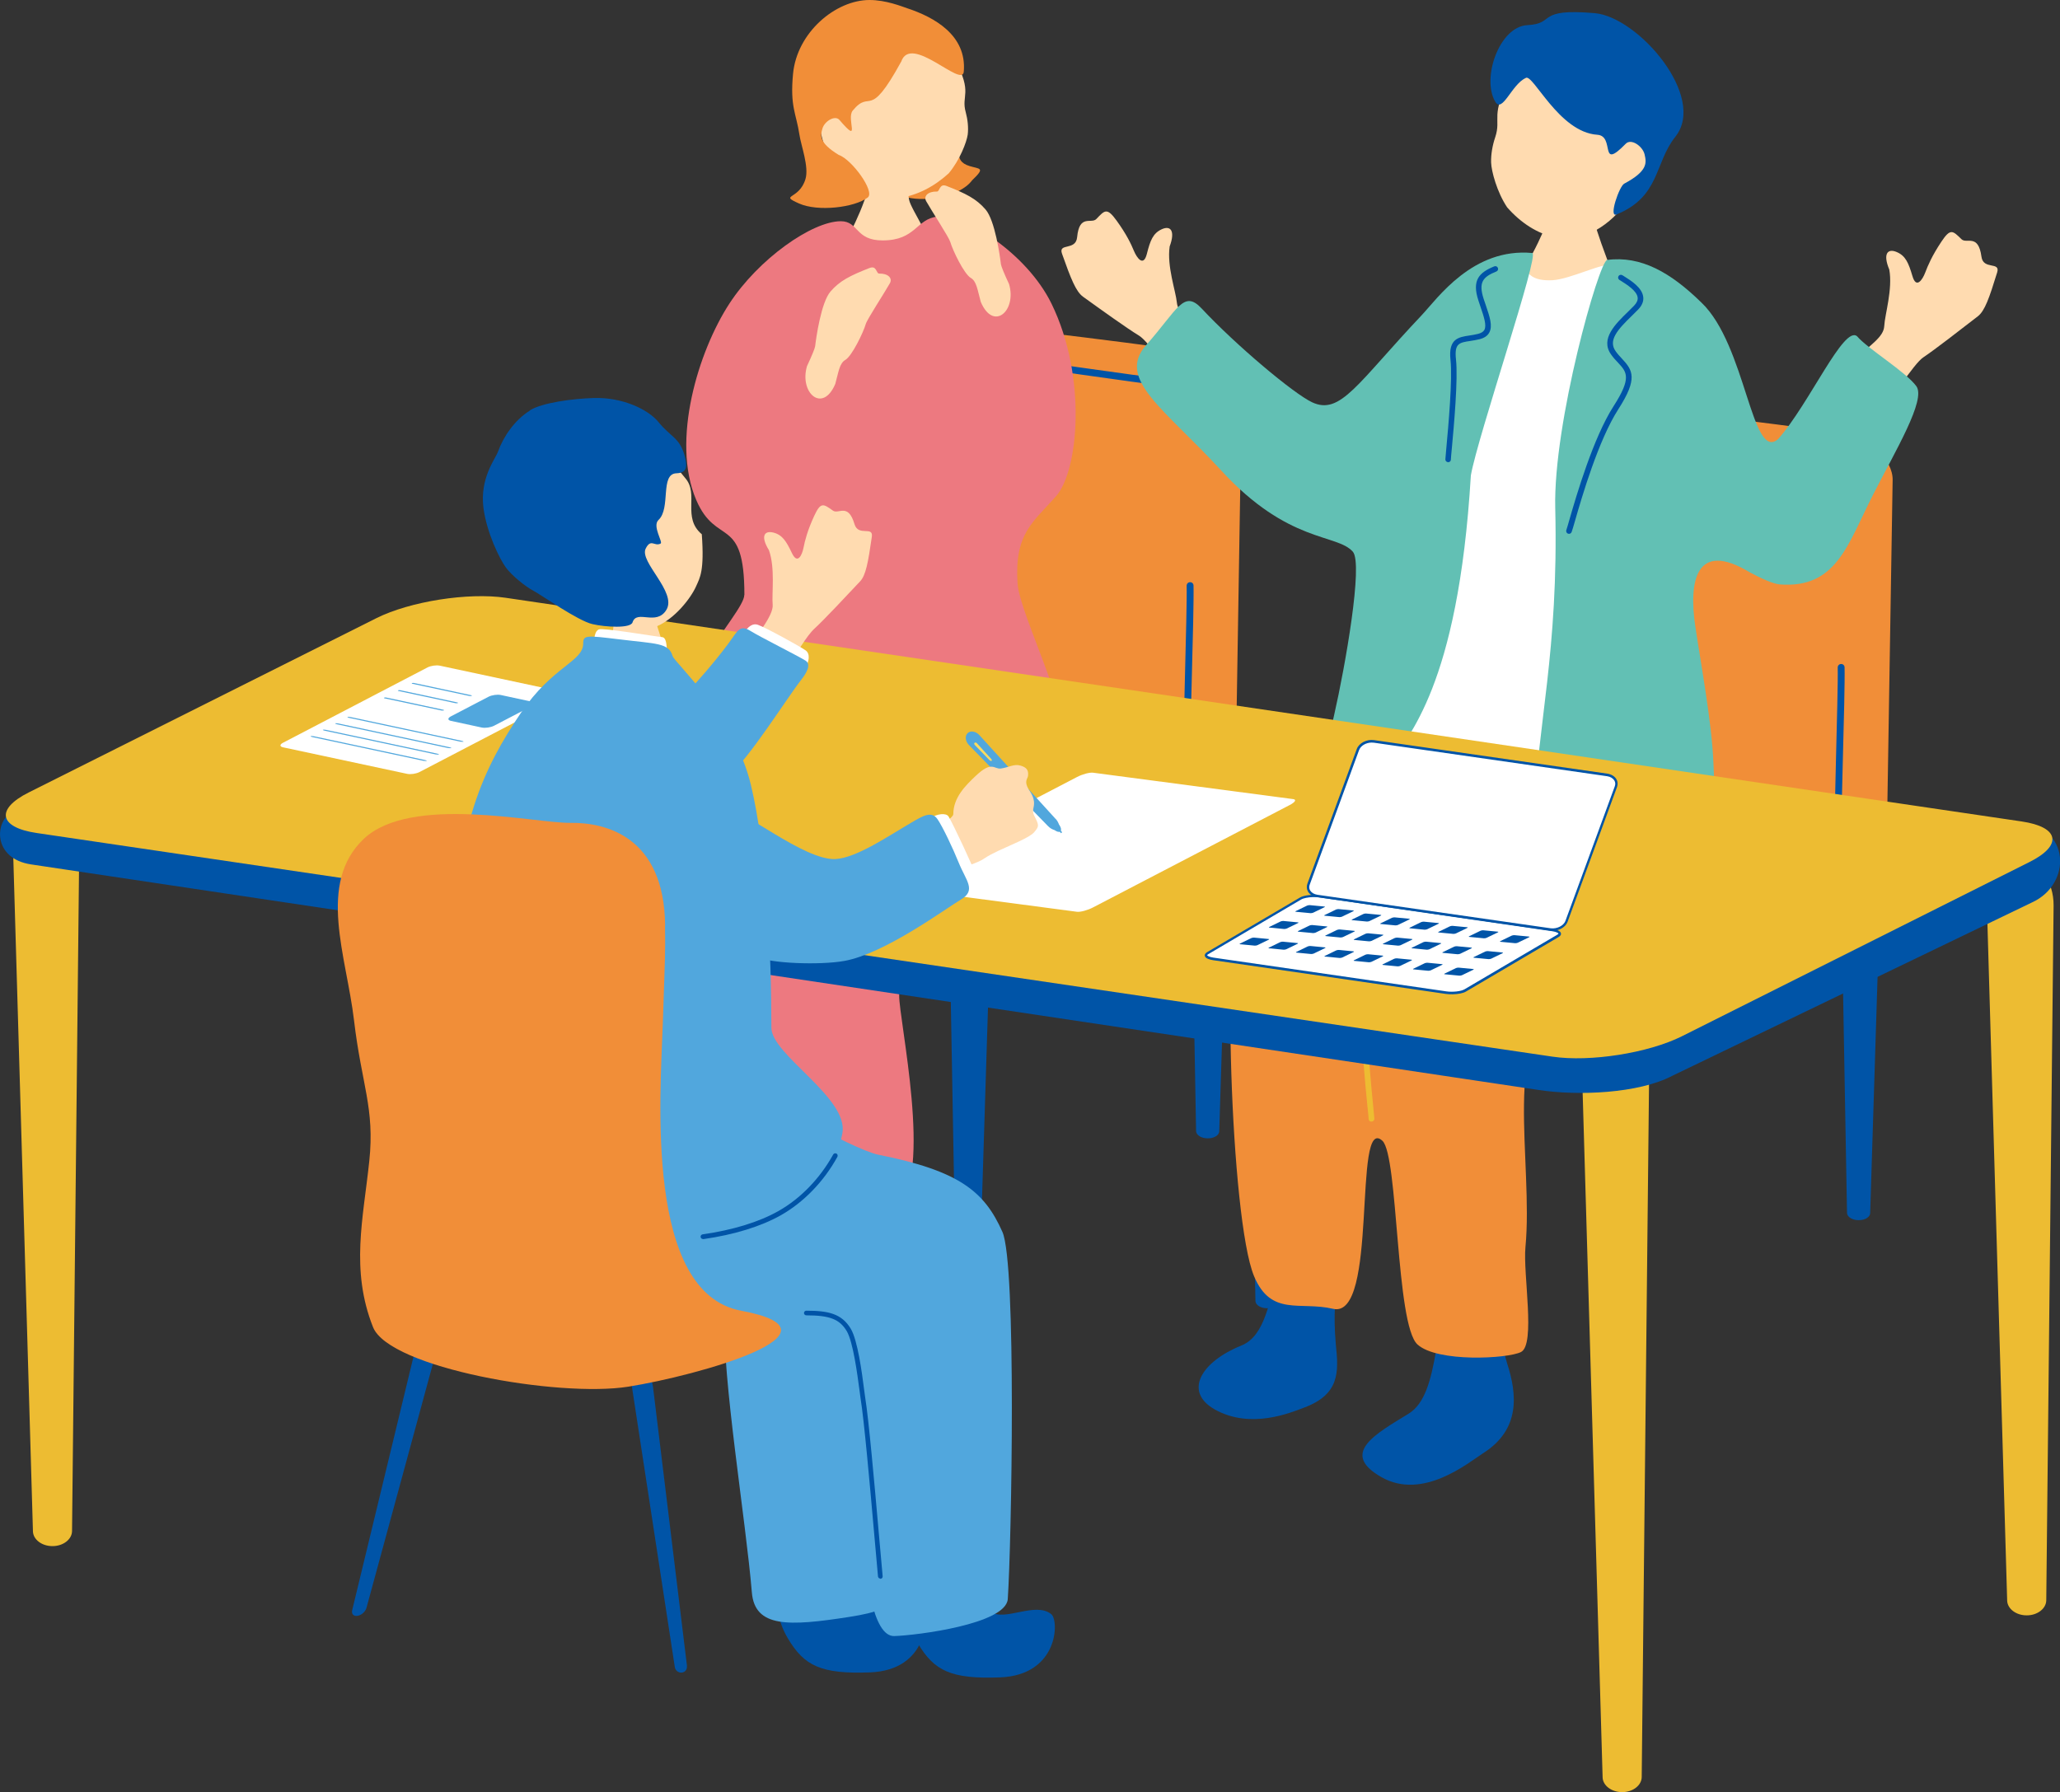 <?xml version="1.0" encoding="UTF-8"?><svg id="_レイヤー_2" xmlns="http://www.w3.org/2000/svg" width="177" height="154" viewBox="0 0 177 154"><rect x="0" y="0" width="177" height="154" fill="#333333" stroke="none"/><defs><style>.cls-1{fill:#51a7dd;}.cls-1,.cls-2,.cls-3,.cls-4,.cls-5,.cls-6,.cls-7,.cls-8,.cls-9{stroke-width:0px;}.cls-2{fill:#f18e38;}.cls-3{fill:#ed7980;}.cls-4{fill:#ffdbb0;}.cls-5{fill:#0054a7;}.cls-6{fill:#62c0b4;}.cls-7{fill:#edbc32;}.cls-8{fill:#fff;}.cls-9{fill:#fedc5e;}</style></defs><g id="_コンテンツ"><path class="cls-2" d="M83.53,15.49c-1.11,1.5-4.36,1.93-5.87,1.38-3.21-1.17,2.29-4.04,2.63-5.43.25-1.02,1.07-.71,2.12.68.32.43-.66,1.68.9,2.15.88.27,1.38.11.22,1.22Z"/><path class="cls-5" d="M53.92,104.78c-.01.34-.46.61-1,.6h0c-.54,0-.98-.28-.99-.62l-.51-28.45c-.02-1.01.75-1.84,1.71-1.84h0c.96,0,1.71.85,1.68,1.86l-.89,28.44Z"/><path class="cls-5" d="M84.13,110.92c-.01.34-.46.61-1,.6h0c-.54,0-.98-.28-.99-.62l-.51-28.45c-.02-1.01.75-1.84,1.71-1.84h0c.96,0,1.71.85,1.68,1.86l-.89,28.44Z"/><path class="cls-5" d="M104.76,97.22c-.01.34-.46.61-1,.6h0c-.54,0-.98-.28-.99-.62l-.51-28.45c-.02-1.01.75-1.84,1.71-1.84h0c.96,0,1.71.85,1.68,1.86l-.89,28.44Z"/><path class="cls-2" d="M102.95,30.29c-6.87-1-20.38-2.62-25.94-3.09-1.71-.14-4.55,1.29-4.55,3.01l.04,29.39c0,.22-.81,1.26-1.23,1.47l-20.03,11.57c-.83.4-1.14,4.86-.23,5.01,7.26,1.23,21.69,3.39,28.98,4.47,1.8.27,3.49.27,5.09-.62,4.85-2.68,19.14-11.19,19.14-11.19,1.23-.68,1.91-1.57,1.93-2.85l.54-33.25c.03-1.71-2.04-3.69-3.74-3.93Z"/><path class="cls-5" d="M81.79,79.02c-1.04.02-2.43-.25-3.89-.55-.76-.15-1.54-.31-2.33-.43-.16-.03-.27-.18-.25-.34.03-.16.18-.27.34-.24.8.13,1.59.29,2.35.44,1.57.31,3.04.61,4.03.52.7-.06,2.47-.68,6.89-3.28.14-.08.32-.04.4.1.08.14.04.32-.1.4-3.62,2.13-6.02,3.26-7.13,3.36-.1,0-.2.01-.3.02Z"/><path class="cls-5" d="M95.2,64.82s-.02,0-.03,0c-1.25-.15-3.73-.5-6.13-.84-1.84-.26-3.61-.51-4.66-.65-.16-.02-.28-.17-.25-.33.02-.16.17-.28.33-.25,1.05.14,2.83.39,4.67.65,2.4.34,4.88.69,6.12.84.16.02.28.17.26.33-.02.15-.15.26-.29.26Z"/><path class="cls-5" d="M100.49,66.93c-.11,0-.22-.06-.27-.17-.07-.15,0-.32.15-.39,1.35-.61,1.35-1.36,1.34-2.84v-.41c0-.72.05-2.63.1-4.84.08-3.23.18-6.88.15-7.95,0-.16.12-.3.29-.3.16-.01.3.12.3.29.03,1.08-.06,4.75-.15,7.98-.06,2.21-.1,4.12-.1,4.83v.4c.01,1.51.02,2.61-1.68,3.38-.04.02-.08.03-.12.03Z"/><path class="cls-5" d="M99.85,33.13s-.02,0-.03,0c-1.25-.14-3.73-.49-6.14-.83-1.84-.26-3.61-.51-4.66-.64-.16-.02-.28-.17-.26-.33.02-.16.17-.28.33-.26,1.05.13,2.83.38,4.67.64,2.4.34,4.88.68,6.12.83.16.02.28.17.26.33-.02.15-.14.26-.29.26Z"/><path class="cls-3" d="M61.69,59.42c-2.93,2.62-5.27,4.31-7.87,9.03-1.85,3.36-4.95,25.92-4.25,30.09.58,3.49,2.34,4.56,8.67,3.63,3.5-.51,6.37.4,8.6.78,4.72.79,8.27,2.44,10.21.79,3.16-2.7.17-16.15.21-18.21.13-6.5.58-7.98,4.4-9.37,2.17-.79,7.53-3.93,8.03-9.84.3-3.58.4-6.86-2.24-10.87-1.42-2.02-16.6-1.77-19.99-2.01-4.33-.29-5.06,5.36-5.75,5.99Z"/><path class="cls-4" d="M77.86,13.99c-.16,0-2.27.22-2.47.21-.07.36-.97,2.62-1.14,3.08-.81,2.28-2.52,5.2-2.71,5.42,2.39,2.06,7.43,1.62,8.51-.62.47-.97-1.78-4.04-1.94-4.92-.32-1.74-.25-2.93-.25-3.17Z"/><path class="cls-3" d="M63.96,51.12c0-6.94-2.4-4.1-4.14-8.16-2.18-5.11.19-12.79,2.85-16.87,2.5-3.84,7.1-7.07,9.57-7.08,1.55,0,1.22,1.65,3.59,1.65,2.89,0,2.87-1.85,4.73-2.05,2.26-.25,7.65,3.11,9.79,7.49,3.07,6.29,2.32,14.35.39,16.54-1.98,2.25-3.59,3.19-3.31,7.49.18,2.8,5.13,12.03,4.32,16.2-.75,3.88-9.8,1.32-14.32-.26-3.09-1.08-12.23-.71-16.76-3.39-4.44-2.63,3.28-9.89,3.28-11.55Z"/><path class="cls-4" d="M71.95,14.61c1.58,1.92,3.67,2.67,5.28,2.42,1.61-.25,3.04-1,4.28-2.13.95-1.12,1.55-2.69,1.64-3.34.07-.59,0-1.28-.17-1.91-.42-1.48.63-1.62-.92-4.49-.47-.87-3.14-4.8-7.52-4.35-3.85.39-5.89,9.78-2.58,13.8Z"/><path class="cls-2" d="M77.43,5.31c.82-2.47,5.25,2.31,5.38.85.27-3.15-2.57-4.69-4.83-5.44C77.45.54,76.12,0,74.71,0c-2.91,0-6.23,2.78-6.57,6.34-.27,2.84.27,3.39.55,5.24.14.95.83,2.74.52,3.8-.54,1.82-2.3,1.32-.57,2.1,1.64.74,4.8.35,5.92-.51.65-.5-1.37-3.28-2.5-3.66-1.73-1.06-1.57-1.67-1.39-2.28.18-.61,1.08-1.17,1.46-.72,1.91,2.23.55-.1,1.14-.81,1.59-1.92,1.32.99,4.16-4.2Z"/><path class="cls-4" d="M86,22.7c-.08-.7-.51-3.77-1.32-4.7-.8-.93-1.7-1.37-3.35-2.02-.63-.25-.57.49-.83.48-.75-.02-1.17.38-.92.83.46.82,1.95,3.09,2.07,3.5.21.73,1.19,2.76,1.76,3.09.5.29.57,1,.86,2.06,1.09,2.57,3.11.76,2.43-1.53-.43-.92-.68-1.54-.7-1.71Z"/><path class="cls-4" d="M70.04,29.75c.08-.7.51-3.77,1.32-4.7.8-.93,1.7-1.37,3.35-2.02.63-.25.57.49.83.48.75-.02,1.17.38.92.83-.46.82-1.95,3.09-2.07,3.5-.21.73-1.19,2.76-1.76,3.09-.5.29-.57,1-.86,2.06-1.09,2.57-3.11.76-2.43-1.53.43-.92.68-1.54.7-1.71Z"/><path class="cls-5" d="M109.86,111.82c-.01.34-.46.61-1,.6h0c-.54,0-.98-.28-.99-.62l-.51-28.45c-.02-1.01.75-1.84,1.71-1.84h0c.96,0,1.71.85,1.68,1.86l-.89,28.44Z"/><path class="cls-5" d="M140.07,117.96c-.01.34-.46.61-1,.6h0c-.54,0-.98-.28-.99-.62l-.51-28.45c-.02-1.01.75-1.84,1.71-1.84h0c.96,0,1.71.85,1.68,1.86l-.89,28.44Z"/><path class="cls-5" d="M160.69,104.25c-.01.34-.46.61-1,.6h0c-.54,0-.98-.28-.99-.62l-.51-28.45c-.02-1.01.75-1.84,1.71-1.84h0c.96,0,1.71.85,1.68,1.86l-.89,28.44Z"/><path class="cls-2" d="M158.89,37.32c-6.87-1-20.38-2.62-25.94-3.09-1.71-.14-4.55,1.29-4.55,3.01l.04,29.39c0,.22-.81,1.26-1.24,1.47l-20.03,11.57c-.83.4-1.14,4.86-.23,5.01,7.26,1.23,21.69,3.39,28.98,4.47,1.8.27,3.49.27,5.09-.62,4.85-2.68,19.14-11.19,19.14-11.19,1.23-.68,1.91-1.57,1.93-2.85l.54-33.25c.03-1.71-2.04-3.69-3.74-3.93Z"/><path class="cls-5" d="M137.73,86.05c-1.04.02-2.43-.25-3.89-.55-.76-.15-1.54-.31-2.33-.43-.16-.03-.27-.18-.25-.34.03-.16.18-.27.34-.24.8.13,1.59.29,2.35.44,1.57.31,3.04.61,4.03.52.7-.06,2.47-.68,6.89-3.28.14-.08.32-.04.4.1.08.14.04.32-.1.4-3.62,2.13-6.02,3.26-7.13,3.36-.1,0-.2.01-.3.02Z"/><path class="cls-5" d="M151.14,71.85s-.02,0-.03,0c-1.25-.15-3.73-.5-6.13-.84-1.84-.26-3.61-.51-4.66-.65-.16-.02-.28-.17-.25-.33.02-.16.17-.28.33-.25,1.05.14,2.83.39,4.67.65,2.4.34,4.88.69,6.12.84.16.02.28.17.26.33-.02.15-.15.26-.29.26Z"/><path class="cls-5" d="M156.43,73.96c-.11,0-.22-.06-.27-.17-.07-.15,0-.32.15-.39,1.35-.61,1.35-1.36,1.34-2.84v-.41c0-.72.05-2.63.1-4.84.08-3.23.18-6.88.15-7.95,0-.16.12-.3.29-.3.16-.01.3.12.3.29.03,1.08-.06,4.75-.15,7.98-.06,2.21-.1,4.12-.1,4.83v.4c.01,1.51.02,2.61-1.68,3.38-.04.02-.08.03-.12.03Z"/><path class="cls-5" d="M155.79,40.16s-.02,0-.03,0c-1.25-.14-3.73-.49-6.14-.83-1.84-.26-3.61-.51-4.66-.64-.16-.02-.28-.17-.26-.33.02-.16.17-.28.33-.26,1.05.13,2.83.38,4.67.64,2.4.34,4.88.68,6.12.83.16.02.28.17.26.33-.02.15-.14.26-.29.26Z"/><path class="cls-4" d="M102.85,34.42c-2.2-2.01-4.08-5.04-5-5.59-.92-.55-3.28-2.24-4.79-3.33-.61-.44-1.04-1.52-1.81-3.7-.34-.96,1.19-.22,1.3-1.42.19-2.01,1.22-1.11,1.65-1.56.73-.77.92-1,1.75.15.83,1.15,1.23,1.98,1.48,2.59.25.6.82,1.41,1.11.26.29-1.15.52-1.77,1.28-2.12.76-.35,1.18.13.68,1.48-.25,1.7.53,3.85.62,4.83.09.98,1.28,1.56,2.83,2.95,1.55,1.39,1.1,7.47-1.09,5.46Z"/><path class="cls-5" d="M109.8,109.67c-.82,2.06-1.05,5.12-3.15,5.96-3.41,1.37-5.02,3.95-2.25,5.5,3.07,1.71,6.48.27,7.65-.17,3.06-1.14,2.98-3.05,2.73-5.4-.25-2.84.01-4.04.09-5.3.13-1.98-4.44-3.01-5.07-.59Z"/><path class="cls-5" d="M122.7,110.19c.43,1.63.82,2.95.69,5.88-.44,2.56-.97,4.56-2.36,5.41-2.88,1.77-5.92,3.41-2.34,5.45,3.57,2.04,7.5-1.26,8.74-2.05,3.23-2.05,2.92-5.07,2.07-7.71-.98-3.2-.3-4.72-.26-7.39.07-3.92-7.72-4.05-6.54.41Z"/><path class="cls-2" d="M118.76,65.57c-3.61,5.11-8.73,6.04-12.12,11.06-1.69,2.5-.92,28.16,1.11,33.03,1.46,3.5,3.95,2.14,6.79,2.81,3.94.92,1.67-16.82,4.24-14.44,1.37,1.27,1.14,15.79,3.01,17.5,1.71,1.56,7.76,1.23,8.9.65,1.27-.65.16-6.71.38-9.02.7-7.28-2.1-18.58,3.2-20.43,5.38-1.87,8.28-4.02,11.2-10.03,2.22-4.57,1.26-8.49-1.37-13.21-1.42-2.38-14.71-5.22-21-4.74-4.87.37-3.94,5.85-4.34,6.82Z"/><path class="cls-7" d="M117.93,96.36s-.05.02-.07.02c-.13.02-.25-.06-.26-.19-.02-.28-.06-.71-.12-1.25-.19-1.93-.51-5.17-.45-6.91.02-.47.01-1.01,0-1.6-.03-2.2-.06-4.94,1.09-6.75,1.48-2.34,5.37-3.02,7.46-3.38.13-.02.25.06.27.18.01.12-.08.24-.22.26-2,.35-5.73,1-7.09,3.14-1.07,1.69-1.04,4.36-1.01,6.51,0,.59.01,1.14,0,1.62-.06,1.72.25,4.93.44,6.86.05.54.1.98.12,1.26,0,.1-.06.19-.15.24Z"/><path class="cls-4" d="M136.7,17c-.18,0-2.56.06-2.79.02-.11.4-1.32,2.86-1.54,3.36-1.1,2.49-3.27,5.61-3.51,5.85,2.5,2.52,9.87,3.94,11.74,1.86-.46-.27-3.41-7.94-3.56-8.93-.11-.73-.35-1.88-.34-2.15Z"/><path class="cls-8" d="M129.48,22.39c2.29-.75.56,1.85,3.9,1.69,1.56-.08,4.35-1.55,5.22-1.31,4.18,1.15,8,5.81,7.67,10.31.23.11-2.51,4.62-1.84,11.33-.13.55-1.81,17.89-1.34,20.81.47,2.92-4.77,1.49-6.52,1.32-1.75-.16-14.37-2.85-16.27-3.14-1.9-.29-2.45-1.79-2.52-2.62-.31-3.46.11-7.1,1.83-13.69,2.34-8.9,7.12-23.55,9.87-24.71Z"/><path class="cls-6" d="M116.24,47.41c-1.38-1.57-5.53-.68-11.32-6.99-4.85-5.28-9.02-7.84-6.45-10.75,2.73-3.09,3.23-4.82,4.79-3.15,2.91,3.12,7.88,7.3,9.48,8.05,2.44,1.14,3.89-1.64,9.42-7.49,1.36-1.44,4.37-5.81,9.5-5.34.65.06-4.69,15.75-5.28,19.11-1.1,18.39-5.55,22.33-6.72,24.61-1.8,2.14-4.77,4.96-6.29,4.76-.75-.1-.34-1.68,1.27-8.81.94-4.13,2.5-12.97,1.6-14Z"/><path class="cls-5" d="M124.41,39.71c-.13,0-.23-.12-.22-.25.02-.2.05-.53.08-.93.18-1.93.54-5.96.36-7.6-.2-1.83.69-1.96,1.63-2.1.23-.04.48-.07.74-.14.27-.07.45-.18.54-.34.21-.39-.04-1.13-.33-1.98-.06-.17-.12-.35-.18-.54-.58-1.76.06-2.41,1.36-2.94.12-.05.26,0,.31.13.05.12,0,.26-.13.31-1.14.46-1.56.91-1.09,2.36.06.18.12.36.18.53.34,1,.61,1.79.3,2.36-.15.28-.43.47-.84.57-.28.07-.54.11-.79.15-.95.14-1.38.21-1.23,1.58.19,1.69-.18,5.75-.36,7.69-.04.41-.07.73-.08.93,0,.13-.12.23-.25.22Z"/><path class="cls-4" d="M139.33,17.93c-1.79,2.11-4,2.86-5.63,2.5-1.63-.36-3.03-1.28-4.2-2.61-.88-1.31-1.36-3.12-1.38-3.86-.02-.68.11-1.45.35-2.16.56-1.66-.5-1.87,1.34-5.06.56-.97,1.35-3.16,5.8-2.45,3.92.62,11.18,7.4,3.72,13.64Z"/><path class="cls-5" d="M131.08,6.71c-1.2.55-2,3.07-2.61,2.02-1.18-2.01.35-6.45,2.77-6.57,2.49-.13.66-1.47,5.78-1.03,3.73.32,9.67,7.19,6.93,10.62-1.81,2.27-1.3,5.15-5.06,6.68-.7.29.25-2.45.67-2.65,2.04-1.09,1.91-1.79,1.75-2.5-.16-.71-1.15-1.41-1.62-.93-2.34,2.4-.88-.67-2.45-.77-3.31-.22-5.53-5.3-6.15-4.88Z"/><path class="cls-4" d="M160.5,36.47c2.12-2.1,3.88-5.2,4.78-5.78.89-.59,3.19-2.37,4.66-3.51.6-.47.98-1.56,1.66-3.77.3-.97-1.2-.18-1.35-1.36-.27-2-1.27-1.07-1.71-1.49-.76-.74-.95-.97-1.74.22-.79,1.19-1.15,2.03-1.38,2.64-.23.61-.77,1.44-1.1.3-.34-1.14-.59-1.75-1.37-2.07-.77-.32-1.18.17-.62,1.51.31,1.69-.38,3.86-.43,4.85-.05.98-1.21,1.61-2.71,3.06-1.5,1.45-.81,7.51,1.31,5.41Z"/><path class="cls-6" d="M138.07,22.34c2.94-.39,5.49,1.09,8.12,3.66,3.84,3.65,4.31,13.72,6.59,11.73,2.68-3.02,5.65-9.83,6.79-8.83.87,1.04,4.21,3.07,5.09,4.29.84,1.17-1.79,5.53-3.72,9.32-2.19,4.29-3.14,8.08-8.02,7.71-.6-.05-1.68-.56-2.56-1.03-4.67-2.83-5.26.8-4.7,4.6.46,3.11,1.44,8.41,1.56,11.76.13,3.45.44,7.14-.07,9.5-.63,2.89-15.71.88-15.31-5.17.22-7.49,2.09-13.72,1.79-26.22-.18-7.32,3.76-21.22,4.46-21.32Z"/><path class="cls-5" d="M134.79,45.87s-.04,0-.06-.01c-.12-.04-.19-.18-.15-.3.06-.17.15-.49.27-.91.61-2.11,2.05-7.04,3.8-9.76,1.57-2.44,1.12-2.92.38-3.72-.19-.2-.41-.43-.61-.72-.94-1.33.39-2.62,1.46-3.66.19-.18.37-.36.53-.53.23-.24.33-.47.3-.7-.07-.57-.93-1.11-1.44-1.43l-.13-.08c-.11-.07-.14-.22-.07-.33.07-.11.22-.14.33-.07l.13.08c.62.39,1.56.98,1.66,1.78.05.37-.1.74-.43,1.08-.17.17-.35.36-.54.54-1.24,1.2-2.06,2.12-1.4,3.05.18.26.38.46.57.67.89.96,1.36,1.68-.33,4.3-1.72,2.67-3.14,7.55-3.74,9.64-.12.43-.22.75-.28.92-.04.11-.14.17-.24.16Z"/><path class="cls-7" d="M137.7,152.73c.02.71.78,1.28,1.69,1.27h0c.91,0,1.66-.58,1.67-1.29l.63-59.7c.02-2.12-1.28-3.87-2.9-3.87h0c-1.63,0-2.89,1.78-2.83,3.89l1.74,59.68Z"/><path class="cls-7" d="M172.46,137.54c.02.71.78,1.28,1.69,1.27h0c.91,0,1.66-.58,1.67-1.29l.63-59.7c.02-2.12-1.28-3.87-2.9-3.87h0c-1.63,0-2.89,1.78-2.83,3.89l1.74,59.68Z"/><path class="cls-7" d="M2.83,131.59c.02.71.78,1.28,1.69,1.27h0c.91,0,1.66-.58,1.67-1.29l.63-59.7c.02-2.12-1.28-3.87-2.9-3.87h0c-1.63,0-2.89,1.78-2.83,3.89l1.74,59.68Z"/><path class="cls-5" d="M1.03,69.8c-1.5.78-1.67,3.98,1.64,4.48l129.58,19.39c3.31.5,8.53.31,11.45-1.23l30.93-14.91c3.39-1.57,3.31-6.53-1.21-6.91L43.88,52.16c-3.31-.5-8.4.35-11.32,1.89L1.03,69.8Z"/><path class="cls-7" d="M2.48,68.09c-2.88,1.44-2.58,3.01.66,3.49l130.25,19.22c3.24.48,8.24-.31,11.12-1.75l29.86-14.97c2.88-1.44,2.58-3.01-.66-3.49L43.46,51.37c-3.24-.48-8.24.31-11.12,1.75l-29.86,14.97Z"/><path class="cls-8" d="M133.87,80.42c.32-.19.1-.41-.48-.5l-20.01-2.9c-.58-.08-1.32,0-1.64.19l-7.97,4.69c-.32.19-.1.41.48.5l20.01,2.9c.58.08,1.32,0,1.64-.19l7.97-4.69Z"/><path class="cls-5" d="M124.24,85.41l-20.01-2.9c-.25-.04-.66-.13-.71-.37-.02-.08,0-.2.2-.32l7.97-4.69c.34-.2,1.1-.29,1.71-.2l20.01,2.9c.25.04.66.13.71.37.02.08,0,.2-.2.32l-7.97,4.69c-.23.14-.67.22-1.12.23-.2,0-.4,0-.59-.03ZM111.79,77.3l-7.97,4.69c-.08.05-.1.08-.1.09,0,.04.15.15.54.21l20.01,2.9c.56.08,1.27,0,1.57-.18l7.97-4.69c.08-.05.1-.08.1-.09,0-.04-.15-.15-.54-.21l-20.01-2.9c-.18-.03-.37-.03-.56-.03-.41.01-.81.09-1.01.21Z"/><path class="cls-8" d="M112.44,75.99c-.17.46.17.91.75,1l20.04,2.88c.58.08,1.2-.23,1.37-.69l4.25-11.59c.17-.46-.17-.91-.75-1l-20.04-2.88c-.58-.08-1.2.23-1.37.69l-4.25,11.59Z"/><path class="cls-5" d="M133.21,79.97l-20.04-2.88c-.35-.05-.63-.22-.78-.47-.12-.2-.14-.44-.06-.67l4.25-11.59c.19-.51.85-.85,1.48-.76l20.04,2.88c.34.05.63.22.78.47.12.2.14.44.06.67l-4.25,11.59c-.16.44-.69.76-1.24.77-.08,0-.16,0-.24-.01ZM116.78,64.44l-4.25,11.59c-.06.17-.05.34.04.49.12.19.34.33.63.37l20.04,2.88c.52.07,1.1-.21,1.26-.62l4.25-11.59c.06-.17.05-.34-.04-.49-.12-.19-.34-.33-.63-.37l-20.04-2.88c-.07,0-.14-.01-.21-.01-.46.01-.92.27-1.05.64Z"/><path class="cls-5" d="M128.92,80.87c-.06.03-.05.06.01.06l1.25.12c.07,0,.17-.01.23-.04l.97-.47c.06-.03.05-.06-.01-.06l-1.25-.12c-.07,0-.17.01-.23.04l-.97.47Z"/><path class="cls-5" d="M113.82,78.63c-.06.03-.05.06.01.06l1.25.12c.07,0,.17-.01.23-.04l.97-.47c.06-.03.05-.06-.01-.06l-1.25-.12c-.07,0-.17.01-.23.04l-.97.47Z"/><path class="cls-5" d="M116.18,79.01c-.06.03-.05.06.01.06l1.25.12c.07,0,.17-.01.23-.04l.97-.47c.06-.03.05-.06-.01-.06l-1.25-.12c-.07,0-.17.01-.23.04l-.97.47Z"/><path class="cls-5" d="M118.63,79.34c-.06.03-.05.06.01.06l1.25.12c.07,0,.17-.01.23-.04l.97-.47c.06-.03.05-.06-.01-.06l-1.25-.12c-.07,0-.17.01-.23.04l-.97.47Z"/><path class="cls-5" d="M121.14,79.71c-.06.03-.05.06.01.06l1.25.12c.07,0,.17-.01.23-.04l.97-.47c.06-.03.05-.06-.01-.06l-1.25-.12c-.07,0-.17.01-.23.04l-.97.47Z"/><path class="cls-5" d="M123.61,80.07c-.06.03-.05.06.01.06l1.25.12c.07,0,.17-.01.23-.04l.97-.47c.06-.03.05-.06-.01-.06l-1.25-.12c-.07,0-.17.01-.23.04l-.97.47Z"/><path class="cls-5" d="M126.24,80.45c-.06.03-.05.06.01.06l1.25.12c.07,0,.17-.01.23-.04l.97-.47c.06-.03.05-.06-.01-.06l-1.25-.12c-.07,0-.17.01-.23.04l-.97.47Z"/><path class="cls-5" d="M111.34,78.29c-.06.03-.05.06.01.06l1.25.12c.07,0,.17-.01.23-.04l.97-.47c.06-.03.05-.06-.01-.06l-1.25-.12c-.07,0-.17.01-.23.04l-.97.47Z"/><path class="cls-5" d="M126.64,82.24c-.06.03-.05.06.01.06l1.25.12c.07,0,.17-.01.23-.04l.97-.47c.06-.03.05-.06-.01-.06l-1.25-.12c-.07,0-.17.01-.23.04l-.97.47Z"/><path class="cls-5" d="M111.55,80c-.06.03-.05.06.01.06l1.25.12c.07,0,.17-.01.23-.04l.97-.47c.06-.03.05-.06-.01-.06l-1.25-.12c-.07,0-.17.01-.23.04l-.97.47Z"/><path class="cls-5" d="M113.91,80.38c-.06.03-.05.06.01.06l1.25.12c.07,0,.17-.01.23-.04l.97-.47c.06-.03.05-.06-.01-.06l-1.25-.12c-.07,0-.17.01-.23.04l-.97.47Z"/><path class="cls-5" d="M116.36,80.71c-.06.03-.05.06.01.06l1.25.12c.07,0,.17-.01.23-.04l.97-.47c.06-.03.05-.06-.01-.06l-1.25-.12c-.07,0-.17.01-.23.04l-.97.47Z"/><path class="cls-5" d="M118.86,81.08c-.06.03-.05.06.01.06l1.25.12c.07,0,.17-.01.23-.04l.97-.47c.06-.03.05-.06-.01-.06l-1.25-.12c-.07,0-.17.01-.23.04l-.97.47Z"/><path class="cls-5" d="M121.33,81.43c-.06.03-.05.06.01.06l1.25.12c.07,0,.17-.01.23-.04l.97-.47c.06-.03.05-.06-.01-.06l-1.25-.12c-.07,0-.17.01-.23.04l-.97.47Z"/><path class="cls-5" d="M123.97,81.82c-.06.03-.05.06.01.06l1.25.12c.07,0,.17-.01.23-.04l.97-.47c.06-.03.05-.06-.01-.06l-1.25-.12c-.07,0-.17.01-.23.04l-.97.47Z"/><path class="cls-5" d="M109.07,79.65c-.06.03-.05.06.01.06l1.25.12c.07,0,.17-.01.23-.04l.97-.47c.06-.03.05-.06-.01-.06l-1.25-.12c-.07,0-.17.01-.23.04l-.97.47Z"/><path class="cls-5" d="M124.13,83.66c-.06.03-.05.06.01.06l1.25.12c.07,0,.17-.01.23-.04l.97-.47c.06-.03.05-.06-.01-.06l-1.25-.12c-.07,0-.17.01-.23.04l-.97.47Z"/><path class="cls-5" d="M109.03,81.43c-.06.03-.05.06.01.06l1.25.12c.07,0,.17-.01.23-.04l.97-.47c.06-.03.05-.06-.01-.06l-1.25-.12c-.07,0-.17.01-.23.04l-.97.47Z"/><path class="cls-5" d="M111.39,81.8c-.06.03-.05.06.01.06l1.25.12c.07,0,.17-.01.23-.04l.97-.47c.06-.03.05-.06-.01-.06l-1.25-.12c-.07,0-.17.01-.23.04l-.97.47Z"/><path class="cls-5" d="M113.84,82.14c-.06.03-.05.06.01.06l1.25.12c.07,0,.17-.01.23-.04l.97-.47c.06-.03.05-.06-.01-.06l-1.25-.12c-.07,0-.17.01-.23.04l-.97.47Z"/><path class="cls-5" d="M116.35,82.51c-.06.03-.05.06.01.06l1.25.12c.07,0,.17-.01.23-.04l.97-.47c.06-.03.05-.06-.01-.06l-1.25-.12c-.07,0-.17.01-.23.04l-.97.47Z"/><path class="cls-5" d="M118.82,82.86c-.06.03-.05.06.01.06l1.25.12c.07,0,.17-.01.23-.04l.97-.47c.06-.03.05-.06-.01-.06l-1.25-.12c-.07,0-.17.01-.23.04l-.97.47Z"/><path class="cls-5" d="M121.45,83.24c-.06.03-.05.06.01.06l1.25.12c.07,0,.17-.01.23-.04l.97-.47c.06-.03.05-.06-.01-.06l-1.25-.12c-.07,0-.17.01-.23.04l-.97.47Z"/><path class="cls-5" d="M106.55,81.08c-.06.03-.05.06.01.06l1.25.12c.07,0,.17-.01.23-.04l.97-.47c.06-.03.05-.06-.01-.06l-1.25-.12c-.07,0-.17.01-.23.04l-.97.47Z"/><path class="cls-8" d="M75.64,75.57c-.47.24-.61.47-.31.51l17.2,2.27c.29.04.92-.13,1.38-.37l16.9-8.8c.47-.24.61-.47.31-.51l-17.2-2.27c-.29-.04-.92.13-1.38.37l-16.9,8.8Z"/><path class="cls-8" d="M36.03,66.35c-.28.14-.74.21-1.04.15l-10.66-2.28c-.3-.06-.31-.23-.04-.38l12.45-6.49c.28-.14.74-.21,1.04-.15l10.66,2.28c.3.06.31.23.04.38l-12.45,6.49Z"/><path class="cls-1" d="M42.44,62.37c-.28.14-.74.21-1.04.15l-2.64-.57c-.3-.06-.31-.23-.04-.38l3.26-1.7c.28-.14.74-.21,1.04-.15l2.64.57c.3.06.31.23.04.38l-3.26,1.7Z"/><path class="cls-1" d="M40.52,59.8s-.11.02-.17.01l-4.91-1.05c-.06-.01-.08-.04-.04-.06.04-.02.11-.02.17-.01l4.91,1.05c.06.01.08.04.04.06Z"/><path class="cls-1" d="M39.33,60.42s-.11.02-.17.01l-4.91-1.05c-.06-.01-.08-.04-.04-.06s.11-.02.17-.01l4.91,1.05c.06.01.08.04.04.06Z"/><path class="cls-1" d="M38.13,61.05s-.11.02-.17.01l-4.91-1.05c-.06-.01-.08-.04-.04-.06.04-.02.11-.02.17-.01l4.91,1.05c.06.01.08.04.04.06Z"/><path class="cls-1" d="M39.82,63.74s-.16.01-.27-.01l-9.54-2.04c-.11-.02-.18-.06-.15-.08s.16-.01.27.01l9.54,2.04c.11.02.18.06.15.08Z"/><path class="cls-1" d="M38.77,64.29s-.16.01-.27-.01l-9.54-2.04c-.11-.02-.18-.06-.15-.08s.16-.01.27.01l9.54,2.04c.11.02.18.06.15.08Z"/><path class="cls-1" d="M37.71,64.84s-.16.01-.27-.01l-9.54-2.04c-.11-.02-.18-.06-.15-.08.04-.02.16-.01.27.01l9.54,2.04c.11.02.18.06.15.08Z"/><path class="cls-1" d="M36.66,65.39s-.16.01-.27-.01l-9.54-2.04c-.11-.02-.18-.06-.15-.08s.16-.01.27.01l9.54,2.04c.11.02.18.06.15.08Z"/><path class="cls-5" d="M59.02,143.18c.03.29-.17.53-.45.55h0c-.29.02-.55-.19-.59-.48l-3.66-23.93c-.13-.85.17-1.58.68-1.62h0c.51-.03,1,.65,1.11,1.5l2.92,23.98Z"/><path class="cls-5" d="M31.49,138.16c-.09.33-.43.64-.77.69h0c-.33.06-.54-.16-.46-.48l6.61-27.34c.23-.97.91-1.86,1.51-1.96h0c.6-.1.86.63.59,1.6l-7.48,27.49Z"/><path class="cls-4" d="M66.97,58.23c1.69-2.31,2.27-3.53,3.03-4.23.76-.69,2.67-2.73,3.9-4.04.5-.53.69-1.63,1.01-3.83.14-.97-1.16.01-1.49-1.09-.55-1.86-1.36-.82-1.85-1.16-.83-.59-1.05-.77-1.62.47-.57,1.24-.79,2.1-.91,2.72-.12.61-.51,1.49-1,.45-.49-1.03-.83-1.57-1.61-1.76-.78-.18-1.09.34-.36,1.52.55,1.55.23,3.73.32,4.67.1.94-1.45,2.79-2.66,4.39-1.2,1.6,1.55,4.19,3.24,1.88Z"/><path class="cls-5" d="M74.07,137.78c1.18.87,3.73-.61,5.09.5.68.55.62,5.23-4.39,5.43-4.22.16-5.67-.55-7.08-2.93-.96-1.62-1.01-2.99-.38-4.21,1.78-2.57,4.79-1.48,6.75,1.22Z"/><path class="cls-1" d="M72.74,108.24c1.9,1.62,2.87,17.09,3.35,23.1.48,6,2,6.81-3.15,7.61-5.15.8-8.09.94-8.34-2.12-.51-6.16-2.57-18.57-2.33-23.66.25-5.09,6.51-8.31,10.47-4.92Z"/><path class="cls-5" d="M85.14,138.5c1.18.87,3.82-.9,5.19.21.68.55.62,5.23-4.39,5.43-4.22.16-5.67-.55-7.08-2.93-.96-1.62-1.01-2.99-.38-4.21,1.78-2.57,4.69-1.19,6.65,1.51Z"/><path class="cls-1" d="M41.38,90.47c-.65.8-4.13,9.85-1.06,15.35,3.9,6.98,13.19,6.43,19.24,6.8,4.45.27,8.38-1.14,12.32-1.6,2.89-.34,1.68,2.33,1.97,8.01.06,1.24-.67,21.67,2.99,21.56,1.94-.06,9.6-1.03,9.75-3.18.33-4.9.76-28.8-.46-31.55-1.54-3.47-3.7-5.25-10.65-6.63-2.22-.44-11.65-5.69-12.41-7.2-1.53-3.08-21.68-1.56-21.68-1.56Z"/><path class="cls-4" d="M52.76,53.36c-.02-1.2,3.02-2.05,3.43-.5.07.38.96,3.08,1.16,3.54.2.47,1.29,3.22,1.5,3.46-2.68,2.11-6.27,1.66-7.92-.42.48-.21,1.2-2.52,1.44-3.43.17-.66.38-2.41.39-2.66Z"/><path class="cls-4" d="M47.95,49.07c-1.82-3.95-2.41-9.3,2.49-11.2,4.9-1.91,7.49,2.12,8.45,3.23,1.18,1.36-.3,3.37,1.41,4.81.23,3.16-.16,3.73-.48,4.45-.45,1.03-1.83,2.81-3.41,3.47-1.26.53-3.29.01-4.47-.56-1.11-.54-1.89-1.17-2.54-1.83-.32-.02-.67.04-1.26-.38-.27-.19-.82-.96-.85-1.37-.04-.53.5-.7.67-.62Z"/><path class="cls-5" d="M45.53,35.28c-1.31.82-2.27,2.22-2.75,3.55-.21.59-1.57,2.26-1.24,4.82.28,2.14,1.4,4.4,1.92,5.11.52.71,1.72,1.67,2.38,2.01.65.34,3.8,2.57,5.06,2.86,1.12.26,3.28.39,3.45-.15.36-1.14,2.05.35,2.91-1.08.92-1.52-2.35-4.12-1.78-5.26.45-.9.75-.15,1.28-.43.23-.12-.74-1.5-.18-2.03,1.08-1,.11-3.96,1.54-4.01.84-.03,1.01-.48.69-1.57-.44-1.51-1.18-1.54-2.22-2.82-.91-1.12-3.12-2.14-5.51-2.08-1.89.05-4.51.41-5.55,1.06Z"/><path class="cls-8" d="M69.21,55.88c-.55-.38-3.41-1.95-4.09-2.19-.37-.13-.82.02-1.32.9-.57,1.01-.24.99,1.77,2.17,2.65,1.56,3.19,1.34,3.59.7.36-.58.49-1.28.05-1.58Z"/><rect class="cls-1" x="91.02" y="71.24" width=".13" height=".37" transform="translate(-24.37 79.59) rotate(-42.15)"/><path class="cls-1" d="M90.94,70.8c.22.24.29.53.17.64s-.4.01-.62-.23c-.22-.24-.29-.53-.17-.64.13-.11.4-.01.62.23Z"/><path class="cls-1" d="M90.7,70.36c.3.33.4.74.23.9-.18.17-.58.04-.89-.28l-6.79-6.96c-.31-.32-.36-.78-.11-1.02.25-.24.71-.16,1.01.17l6.54,7.19Z"/><path class="cls-9" d="M85.16,65.21c.06.06.08.14.04.17-.03.03-.11,0-.17-.05l-1.27-1.31c-.06-.06-.07-.15-.02-.19.05-.04.13-.03.19.03l1.23,1.35Z"/><path class="cls-5" d="M75.64,135.65c-.1,0-.19-.08-.2-.18-.09-.96-.21-2.3-.34-3.8-.36-4.09-.86-9.69-1.16-11.52-.02-.14-.05-.37-.09-.67-.18-1.36-.55-4.18-1.1-5.1-.61-1.02-1.46-1.35-3.47-1.35-.11,0-.2-.09-.2-.2s.09-.2.2-.2c1.88,0,3.04.25,3.82,1.55.59.99.96,3.76,1.15,5.26.04.3.07.53.09.66.3,1.84.78,7.23,1.16,11.55.13,1.5.25,2.84.34,3.8.01.11-.07.21-.18.22,0,0-.01,0-.02,0Z"/><path class="cls-1" d="M56.66,61.79c2.9-2.48,5.66-6.1,6.09-6.72.63-.88.85-1.4,1.72-.86.87.54,3.96,2.08,4.73,2.55.57.35.03,1.16-.36,1.66-1.25,1.6-4.41,6.68-6.29,8.32-1.88,1.63-7.14-3.89-5.89-4.95Z"/><path class="cls-8" d="M56.9,54.75c-.67-.06-5.11-.83-5.46-.66-.35.18-.34.61-.56,1.76-.22,1.14-.34.96,2.72,1.29,3.03.33,3.91.57,3.78-.17-.13-.75.04-2.17-.48-2.22Z"/><path class="cls-1" d="M39.19,81.33c-.15-10.18,2.43-15.43,5.56-20.06,2.74-4.05,5.36-4.4,5.36-5.98,0-.73.29-.69,3.11-.35,3.15.39,4.25.29,4.57,1.43.16.57,5.3,5.15,6.72,11.04,1.37,5.67,1.77,14.44,1.77,20.91,0,2.32,6.66,6.02,6.1,9.06-.77,4.17-4.01,6.63-8.18,7.87-3.3.98-9.26,2.16-13.7,2.14-3.84-.02-9.11-1.03-11-1.52-2.49-.65.63-5.56.77-8.02.14-2.47-1.03-13.47-1.08-16.51Z"/><path class="cls-5" d="M56.97,107.81c.37,0,.69,0,.96-.02.11,0,.19-.1.18-.21,0-.11-.1-.19-.2-.18-.99.06-2.78-.01-4.67-.09-.76-.03-1.55-.06-2.33-.09-2.8-.09-2.93-.21-3.15-1.17-.26-1.11-.35-3.95-.26-5.74,0-.11-.08-.2-.18-.2-.11,0-.2.08-.2.18-.09,1.82,0,4.7.27,5.84.3,1.32.87,1.38,3.52,1.47.77.02,1.56.06,2.33.09,1.4.06,2.74.11,3.75.11Z"/><path class="cls-5" d="M46.16,106.72c.06,0,.11-.09.11-.19,0-.11-.05-.19-.12-.19-.6,0-2.67-.08-4.18-.73-.06-.03-.12.04-.14.14-.01.1.03.21.09.24,1.54.66,3.63.74,4.23.74,0,0,0,0,0,0Z"/><path class="cls-4" d="M84.63,73.73c-.62.47-2.15.86-2.97,1.15-.88-.55-2.29-2.39-2.05-2.79.32-.54,2.3-1.78,2.3-2.12,0-1.44,1.05-2.47,1.94-3.31,1.4-1.32,1.55-.54,2.15-.62.66-.09,1.14-.42,1.69-.25.46.14.71.34.64.89-.03.25-.37.44.06,1.16.14.23.59.77.42,1.52-.12.51.01.63.19,1.01.28.58.25.68-.14,1.14-.38.46-1.88,1.04-3.12,1.62-.44.21-.81.4-1.12.61Z"/><path class="cls-8" d="M83.86,75.22c-.2-.64-1.98-4.45-2.36-5.06-.21-.33-1.01-.23-1.53.14-.94.68-.54,1.13.32,3.3,1.13,2.86,1.78,3.04,2.49,2.78.64-.23,1.24-.65,1.08-1.16Z"/><path class="cls-1" d="M82.37,74.12c-.48-1.19-1.36-3.06-1.82-3.73-.51-.74-1.27-.27-2.23.29-1.94,1.13-4.72,3.04-6.53,3.14-2.72.14-8.18-4.51-8.9-3.96-1.24.94-.02,5.26.06,6.11.05.56,1.1,5.68,2.14,6.26,1.01.55,5.34.73,7.48.34,3.47-.63,8.68-4.49,10.01-5.28,1.33-.8.41-1.63-.2-3.15Z"/><path class="cls-5" d="M60.4,106.47c-.1,0-.19-.07-.2-.17-.02-.11.06-.21.17-.23,2.6-.37,4.85-1.06,6.51-2,1.9-1.07,3.57-2.8,4.71-4.86.05-.1.18-.13.28-.08.1.05.13.18.08.28-1.17,2.13-2.9,3.91-4.86,5.02-1.7.96-4,1.67-6.65,2.05,0,0-.02,0-.03,0Z"/><path class="cls-2" d="M57.15,79.5c-.09-7.58-5.06-8.83-8.13-8.79-3.06.04-13.73-2.45-17.77,1.38-4.03,3.84-1.48,10.07-.83,15.6.65,5.53,1.79,7.53,1.31,12.08-.52,4.96-1.63,9.34.32,14.27,1.4,3.52,15.96,6.07,21.93,5.12,5.97-.95,19.43-4.71,9.69-6.53-8.28-1.55-6.93-18.42-6.72-24.69.21-6.27.22-5.83.19-8.45Z"/></g></svg>